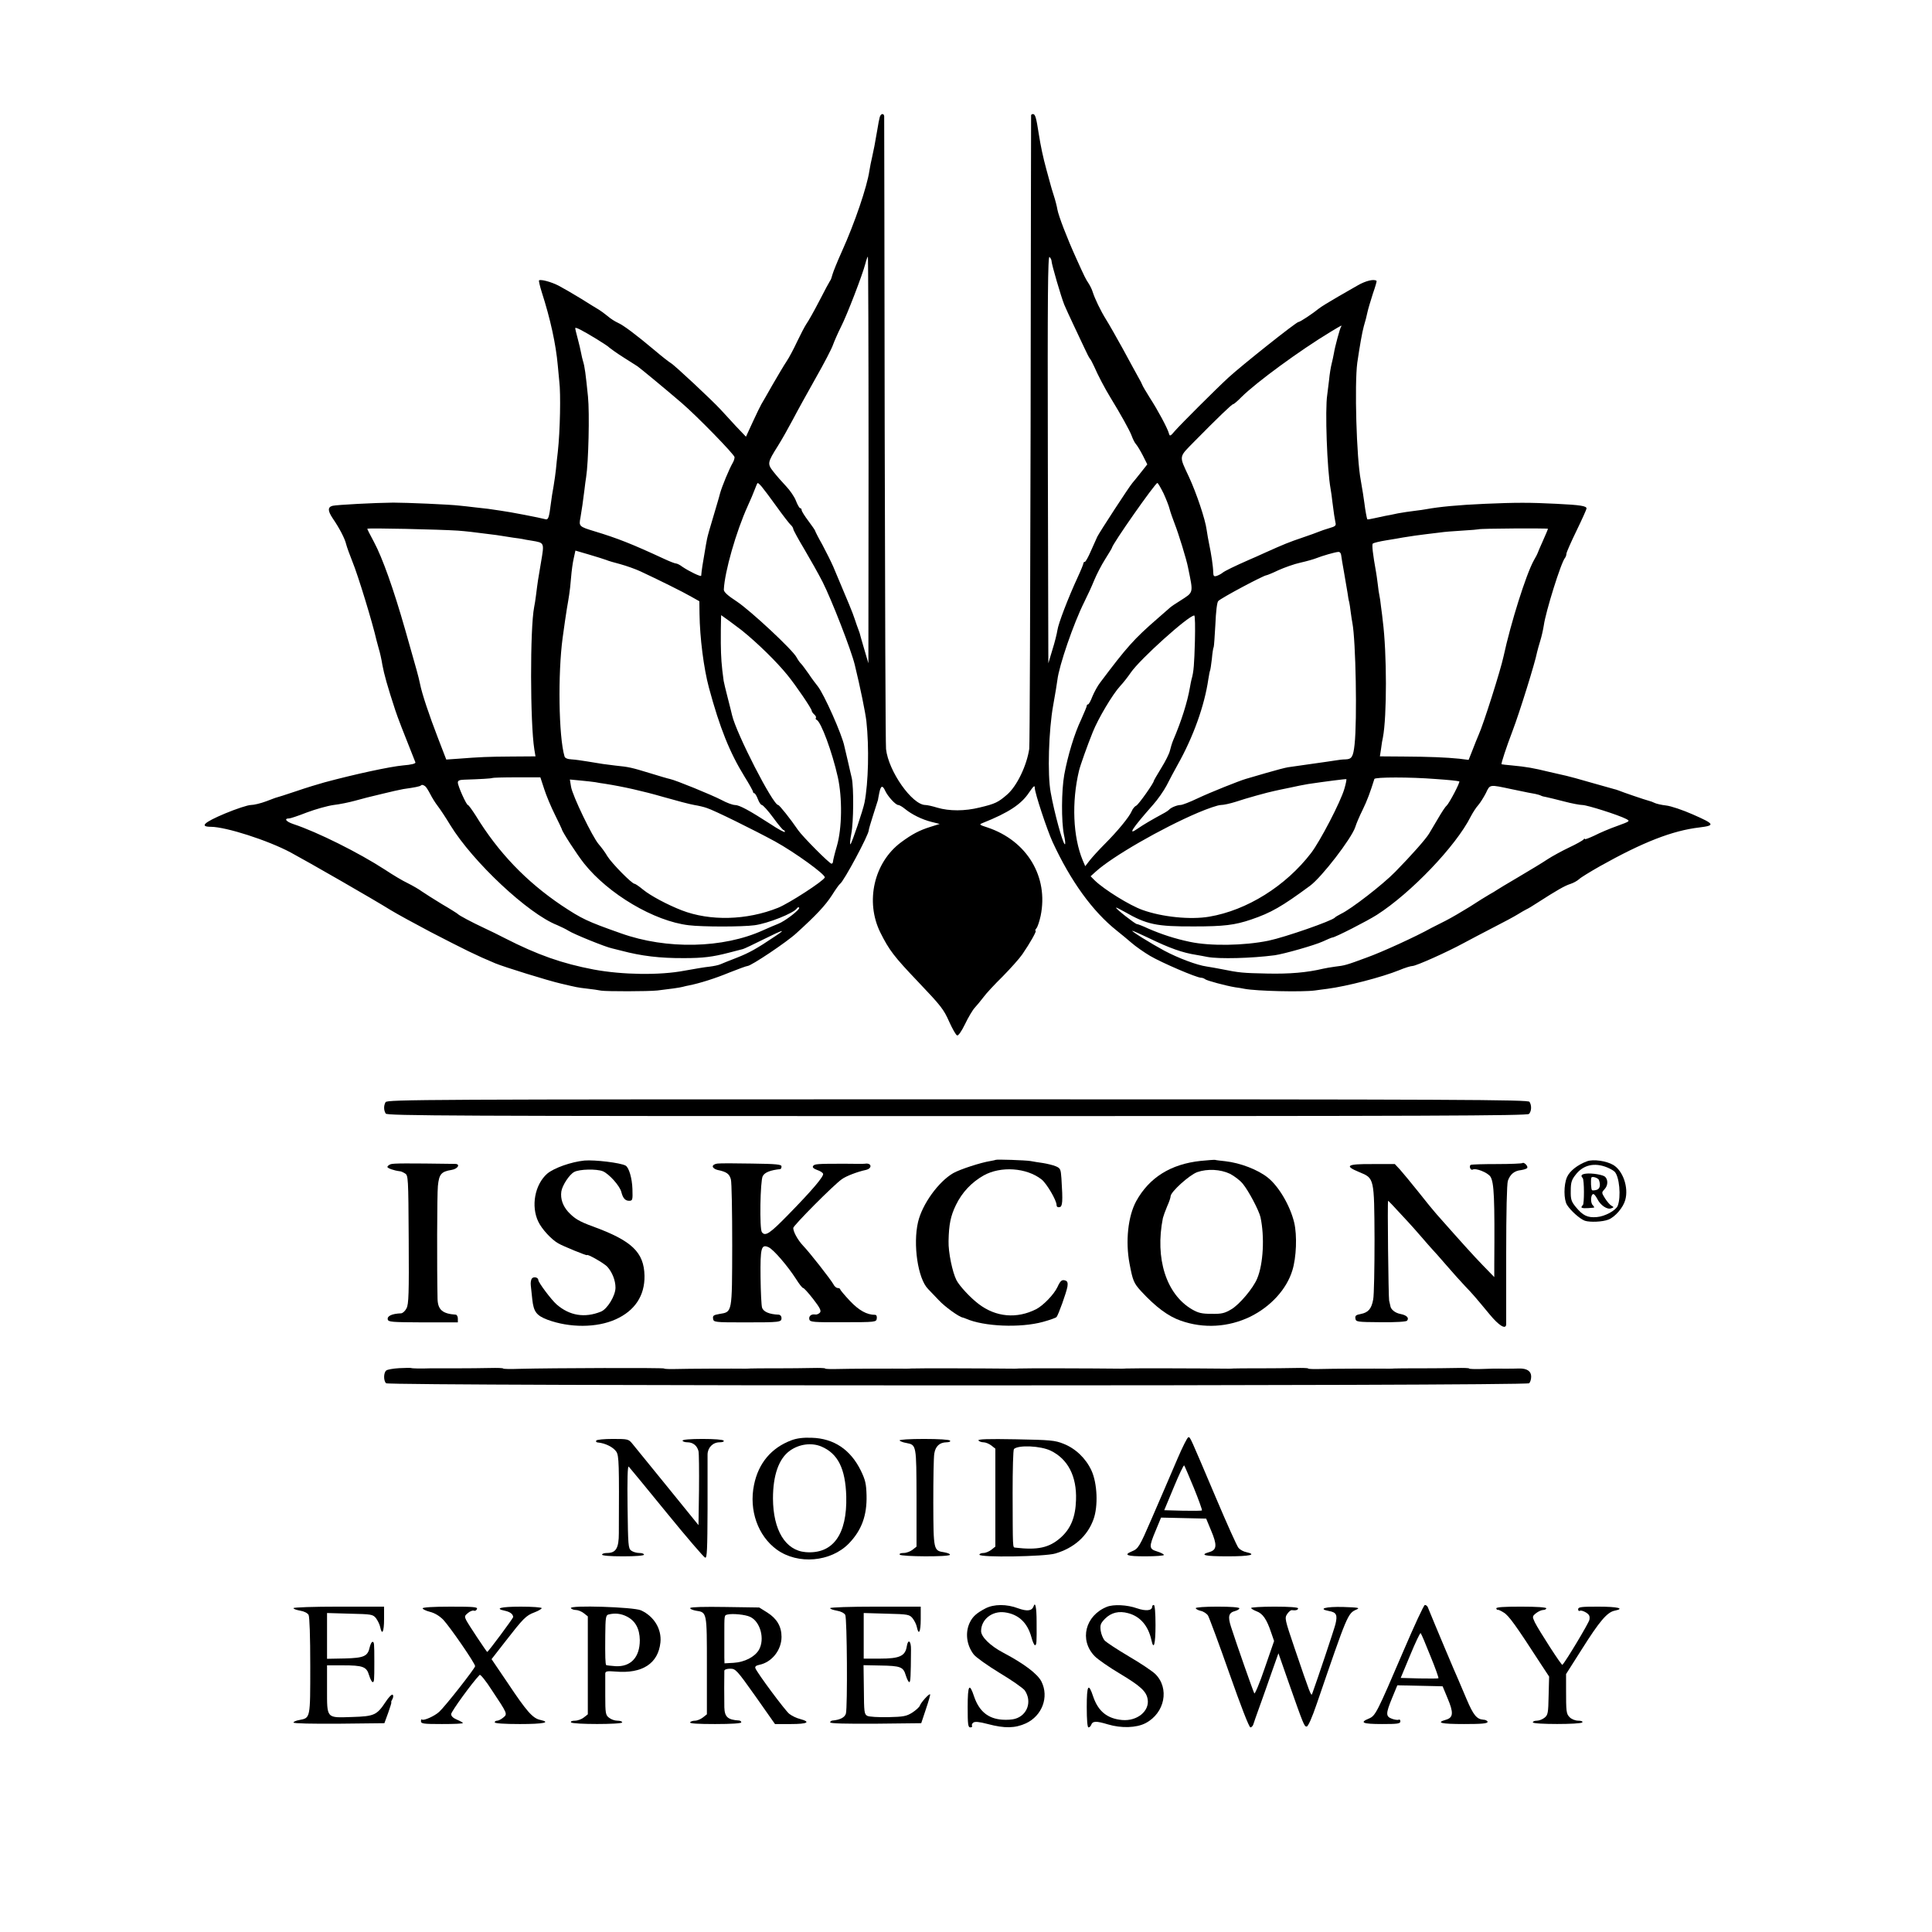 <?xml version="1.0" standalone="no"?>
<!DOCTYPE svg PUBLIC "-//W3C//DTD SVG 20010904//EN"
 "http://www.w3.org/TR/2001/REC-SVG-20010904/DTD/svg10.dtd">
<svg version="1.0" xmlns="http://www.w3.org/2000/svg"
 width="1152pt" height="1152pt" viewBox="0 0 1152 1152"
 preserveAspectRatio="xMidYMid meet">
<g transform="translate(0,1152) scale(0.1,-0.1)"
fill="#000000" stroke="none">
<path d="M5246 10823 c-3 -10 -10 -45 -15 -78 -16 -94 -19 -107 -30 -158 -6
-26 -14 -64 -17 -85 -14 -96 -88 -313 -164 -481 -27 -60 -52 -122 -56 -137 -4
-16 -10 -34 -15 -39 -4 -6 -33 -59 -64 -120 -31 -60 -66 -122 -77 -137 -10
-15 -35 -63 -55 -105 -20 -43 -48 -96 -63 -118 -15 -22 -52 -85 -84 -140 -31
-55 -61 -107 -66 -115 -5 -8 -28 -55 -51 -105 l-41 -89 -62 65 c-33 37 -75 81
-92 100 -47 51 -273 263 -294 274 -10 6 -53 39 -95 75 -118 99 -187 150 -220
165 -16 7 -45 25 -63 41 -18 15 -42 32 -52 38 -11 6 -59 36 -107 66 -49 30
-108 64 -133 77 -45 23 -107 39 -116 31 -2 -3 5 -34 16 -69 52 -161 85 -313
96 -439 3 -36 7 -78 9 -95 9 -71 5 -294 -9 -420 -4 -33 -9 -79 -11 -103 -2
-23 -9 -68 -14 -100 -6 -31 -13 -77 -16 -102 -11 -88 -16 -101 -33 -96 -28 8
-213 44 -267 51 -27 4 -61 9 -75 11 -14 2 -50 6 -80 9 -30 4 -71 8 -90 10 -56
7 -318 18 -395 18 -111 -1 -336 -13 -362 -19 -30 -8 -29 -30 1 -75 40 -58 73
-122 80 -154 4 -16 21 -63 37 -103 34 -82 121 -368 144 -470 2 -9 9 -33 14
-52 6 -19 16 -62 21 -95 10 -54 30 -127 77 -270 13 -40 48 -131 120 -311 2 -7
-23 -14 -74 -18 -77 -7 -286 -52 -468 -101 -33 -9 -109 -32 -170 -53 -60 -20
-112 -37 -115 -37 -3 0 -31 -11 -63 -23 -32 -12 -73 -22 -91 -22 -18 0 -88
-23 -155 -51 -126 -53 -153 -79 -83 -79 91 -1 338 -80 475 -153 99 -53 491
-278 597 -344 36 -22 142 -80 235 -129 209 -108 271 -139 388 -188 53 -22 317
-104 392 -121 98 -23 96 -23 156 -30 30 -3 68 -9 84 -12 33 -5 278 -5 335 1
69 8 135 17 152 22 9 3 25 6 35 8 66 13 160 43 242 77 53 21 102 39 108 39 21
0 235 143 292 196 118 107 172 165 211 225 22 35 44 66 49 69 22 14 171 292
171 319 0 5 12 47 27 93 15 46 27 85 28 88 0 3 4 22 8 43 9 43 19 47 35 12 15
-33 62 -85 78 -85 7 0 25 -11 41 -24 39 -32 101 -63 158 -77 l48 -12 -54 -17
c-68 -21 -112 -45 -177 -93 -161 -120 -214 -353 -123 -537 53 -106 81 -143
226 -295 136 -143 152 -163 185 -238 19 -42 40 -79 47 -81 7 -3 26 24 47 67
19 40 45 84 58 98 13 14 36 42 52 63 15 21 67 77 115 124 47 48 100 107 117
132 46 67 87 140 79 140 -4 0 -2 7 5 15 7 8 18 42 25 74 48 233 -81 448 -317
527 -50 16 -51 18 -28 27 153 61 229 111 275 180 28 41 35 47 35 29 0 -29 73
-250 106 -322 108 -234 239 -415 384 -530 24 -19 64 -52 87 -72 24 -21 74 -56
111 -78 70 -41 275 -129 303 -130 8 0 19 -4 25 -9 9 -8 124 -39 179 -48 17 -2
41 -6 55 -9 73 -14 344 -20 420 -10 19 3 53 7 75 10 115 15 324 69 428 111 33
14 69 25 79 25 21 0 205 82 306 137 37 20 117 62 177 93 61 31 126 66 145 78
19 12 42 25 50 29 8 3 40 22 70 42 112 72 161 100 193 110 19 6 42 19 53 29
10 10 66 44 124 77 257 144 432 212 592 231 97 12 93 20 -39 78 -59 26 -130
50 -158 53 -27 3 -58 10 -68 15 -10 5 -26 11 -35 13 -21 5 -161 53 -182 62 -8
3 -20 7 -26 8 -7 2 -67 19 -135 38 -68 20 -135 38 -149 41 -14 3 -61 14 -105
24 -90 22 -134 30 -220 38 -33 3 -61 6 -62 7 -3 4 28 100 67 202 41 108 134
406 145 466 3 12 11 43 19 68 8 25 17 66 21 91 11 82 104 380 127 404 4 6 8
16 8 24 0 8 27 69 60 137 33 68 60 128 60 133 0 15 -35 21 -180 28 -160 8
-238 8 -425 0 -161 -7 -273 -18 -350 -32 -11 -2 -42 -7 -70 -10 -27 -3 -72
-10 -100 -15 -27 -6 -61 -13 -75 -15 -14 -3 -43 -9 -65 -14 -22 -5 -40 -8 -42
-7 -3 4 -13 58 -17 93 -4 30 -14 96 -22 139 -26 135 -38 575 -21 702 15 102
29 182 39 218 14 48 12 42 22 85 4 19 19 68 32 109 14 40 24 74 22 76 -14 13
-65 1 -113 -27 -11 -6 -63 -36 -115 -66 -52 -30 -104 -62 -115 -71 -38 -31
-113 -81 -123 -81 -13 0 -341 -261 -418 -332 -78 -72 -282 -276 -319 -318 -26
-31 -30 -33 -35 -15 -8 31 -66 139 -114 213 -23 37 -44 72 -45 77 -2 6 -13 28
-26 50 -12 22 -53 96 -90 165 -38 69 -83 148 -100 175 -33 53 -67 124 -80 165
-4 14 -15 36 -24 50 -18 27 -23 37 -74 150 -55 121 -105 252 -112 290 -3 19
-13 58 -22 85 -9 28 -17 55 -18 60 -4 15 -4 15 -26 95 -20 73 -34 140 -45 210
-15 97 -21 120 -35 120 -5 0 -10 -3 -11 -7 0 -5 -2 -847 -3 -1873 -2 -1026 -5
-1883 -8 -1905 -15 -100 -73 -221 -131 -272 -54 -47 -72 -56 -165 -78 -88 -22
-181 -22 -252 -1 -29 9 -61 16 -71 16 -79 0 -221 202 -235 334 -3 28 -6 886
-8 1906 -1 1020 -3 1861 -3 1868 -3 18 -20 15 -26 -5z m1024 -859 c0 -19 57
-214 76 -261 9 -21 33 -74 54 -118 21 -44 50 -107 66 -140 15 -33 30 -62 34
-65 3 -3 14 -23 24 -45 24 -55 64 -131 97 -185 60 -98 115 -196 127 -229 7
-19 18 -42 26 -50 8 -9 26 -39 41 -68 l26 -52 -38 -48 c-21 -27 -44 -55 -51
-63 -20 -23 -195 -292 -209 -320 -6 -14 -24 -53 -39 -87 -15 -35 -31 -63 -35
-63 -5 0 -9 -4 -9 -9 0 -5 -15 -42 -34 -83 -56 -121 -116 -277 -121 -316 -3
-20 -16 -73 -30 -117 l-24 -80 -3 1217 c-2 972 0 1214 10 1206 6 -6 12 -17 12
-24z m-1091 -1186 l-1 -1213 -25 85 c-14 47 -26 90 -27 95 -2 6 -6 17 -9 25
-3 8 -13 35 -21 60 -13 40 -33 87 -127 310 -13 30 -43 90 -66 133 -24 42 -43
80 -43 83 0 2 -18 29 -40 58 -22 29 -40 58 -40 64 0 7 -4 12 -9 12 -4 0 -16
20 -25 44 -9 24 -36 63 -59 87 -23 24 -57 63 -75 86 -38 48 -36 55 27 155 22
35 61 104 88 155 26 50 88 162 137 249 49 86 96 176 103 198 8 22 29 70 47
106 37 72 129 312 146 378 6 23 13 42 15 42 2 0 4 -546 4 -1212z m2817 793
c-7 -11 -36 -118 -42 -156 -3 -16 -9 -46 -14 -65 -5 -19 -12 -62 -15 -95 -4
-33 -9 -73 -11 -89 -14 -86 -1 -448 20 -561 3 -16 8 -52 11 -80 8 -66 13 -95
18 -121 5 -18 -1 -23 -36 -33 -23 -7 -51 -16 -62 -21 -11 -5 -56 -21 -100 -36
-77 -26 -107 -38 -225 -91 -30 -14 -71 -32 -90 -40 -91 -40 -146 -67 -160 -78
-8 -7 -24 -15 -35 -19 -17 -5 -20 -1 -21 22 0 32 -12 111 -24 167 -5 22 -11
60 -15 85 -8 63 -61 220 -105 315 -61 131 -63 116 31 212 139 141 224 223 232
223 4 0 27 19 50 43 89 88 348 278 532 389 68 41 68 41 61 29z m-4438 -73 c36
-22 71 -45 77 -52 7 -6 43 -32 81 -56 38 -24 76 -48 85 -54 17 -12 164 -133
264 -219 93 -80 315 -308 315 -323 0 -8 -4 -22 -10 -32 -23 -40 -64 -140 -76
-182 -6 -25 -26 -90 -42 -145 -17 -55 -33 -112 -36 -128 -3 -15 -10 -53 -15
-85 -9 -49 -18 -107 -20 -135 -1 -8 -72 26 -113 54 -14 11 -31 19 -37 19 -7 0
-40 13 -74 29 -188 87 -273 121 -412 163 -92 28 -94 30 -84 81 8 47 16 101 24
167 3 25 7 59 10 75 14 89 21 381 11 480 -14 137 -19 178 -30 213 -3 9 -8 31
-11 47 -3 17 -12 55 -20 85 -8 30 -15 58 -15 63 0 9 41 -12 128 -65z m984
-880 c11 -13 51 -66 89 -119 38 -53 76 -102 84 -109 8 -7 15 -18 15 -24 0 -6
30 -61 66 -121 36 -61 85 -148 109 -195 54 -107 171 -407 192 -495 32 -131 63
-283 69 -335 17 -157 12 -366 -11 -485 -8 -43 -76 -244 -84 -249 -4 -3 -2 25
5 62 14 72 15 275 3 332 -5 19 -15 66 -24 104 -9 38 -18 77 -20 85 -13 69
-122 313 -159 359 -12 15 -37 48 -54 74 -18 25 -38 53 -45 60 -8 7 -20 25 -27
38 -22 44 -275 279 -356 333 -57 37 -79 58 -78 72 5 106 73 345 143 499 16 34
34 78 42 99 7 20 15 37 17 37 3 0 14 -10 24 -22z m2396 -40 c16 -35 32 -76 36
-93 4 -16 18 -57 31 -90 22 -56 70 -211 79 -259 32 -157 35 -145 -47 -198 -29
-18 -54 -35 -57 -38 -3 -3 -39 -34 -80 -70 -137 -119 -181 -168 -340 -380 -15
-19 -35 -56 -46 -82 -10 -27 -22 -48 -26 -48 -5 0 -8 -4 -8 -9 0 -5 -16 -42
-34 -83 -39 -81 -79 -213 -100 -327 -17 -95 -18 -278 -2 -358 8 -35 10 -60 5
-57 -13 8 -62 186 -84 309 -20 106 -12 372 15 520 12 66 23 134 25 151 10 85
96 336 160 464 18 36 45 94 59 129 14 34 43 91 66 127 22 35 40 65 40 67 0 19
258 387 271 387 4 0 20 -28 37 -62z m-4208 -222 c51 -4 88 -8 195 -22 22 -2
51 -7 65 -9 14 -2 45 -7 70 -11 25 -3 50 -7 55 -8 6 -2 31 -6 56 -10 76 -13
75 -10 55 -128 -18 -104 -20 -118 -30 -198 -3 -25 -8 -56 -11 -70 -25 -127
-24 -691 1 -848 l7 -42 -144 -1 c-145 -1 -185 -3 -316 -13 l-72 -5 -49 127
c-53 137 -96 266 -107 322 -4 19 -13 58 -21 85 -8 28 -39 136 -68 240 -69 242
-136 430 -186 523 -22 41 -40 76 -40 79 0 6 432 -4 540 -11z m6500 11 c0 -3
-14 -36 -31 -74 -17 -37 -30 -69 -30 -70 0 -2 -10 -22 -24 -46 -46 -84 -136
-369 -180 -572 -17 -80 -119 -402 -148 -466 -8 -19 -25 -60 -37 -92 l-23 -58
-56 7 c-80 8 -176 12 -335 13 l-138 1 7 46 c3 25 8 56 11 67 24 125 24 503 -1
696 -1 14 -6 51 -10 81 -3 30 -8 62 -10 70 -2 8 -7 39 -10 69 -4 30 -8 61 -10
70 -19 106 -26 164 -19 170 5 4 41 13 79 19 39 6 84 14 100 17 56 9 90 14 140
20 28 3 65 8 83 10 18 3 76 8 130 11 53 3 98 7 99 8 5 5 413 7 413 3z m-5615
-186 c11 -5 49 -16 84 -25 36 -10 90 -29 120 -43 101 -47 255 -123 303 -151
l48 -27 1 -75 c2 -144 25 -324 56 -440 65 -241 124 -387 212 -530 28 -45 51
-86 51 -91 0 -5 4 -9 8 -9 4 0 14 -16 21 -35 7 -19 18 -35 24 -35 7 -1 37 -34
67 -75 30 -41 58 -75 63 -75 4 0 7 -5 7 -10 0 -6 -39 15 -87 47 -124 80 -184
113 -211 113 -13 0 -49 13 -80 30 -60 31 -273 118 -307 125 -11 2 -65 18 -120
35 -111 34 -126 37 -205 45 -59 7 -83 10 -170 25 -30 5 -72 11 -92 12 -24 1
-40 8 -42 18 -35 118 -40 495 -11 708 12 87 17 121 25 172 5 30 12 69 14 85 3
17 8 62 11 100 3 39 10 91 16 116 l10 46 82 -24 c45 -13 91 -28 102 -32z
m4382 29 c1 -11 9 -57 17 -102 8 -46 17 -101 21 -123 3 -22 7 -47 10 -55 2 -8
6 -35 9 -60 3 -25 8 -54 10 -65 20 -104 29 -579 13 -724 -8 -74 -17 -88 -54
-89 -16 0 -41 -3 -58 -6 -16 -3 -82 -12 -145 -21 -63 -9 -126 -18 -140 -20
-14 -2 -72 -17 -130 -34 -58 -17 -112 -33 -120 -35 -39 -11 -214 -81 -288
-116 -46 -22 -92 -40 -103 -40 -20 0 -59 -16 -69 -29 -3 -3 -14 -11 -25 -17
-83 -45 -125 -70 -163 -96 -60 -42 -33 0 93 143 28 31 64 83 81 115 16 32 46
88 66 124 93 165 160 352 183 510 4 24 8 47 10 51 2 3 7 34 11 70 3 35 8 67
11 71 2 4 6 65 10 135 3 76 10 133 17 139 18 19 272 154 288 154 3 0 36 13 71
30 36 16 94 37 131 45 36 8 78 20 93 26 38 15 114 37 133 38 9 1 16 -8 17 -19z
m-3576 -447 c94 -75 212 -191 274 -268 53 -65 145 -201 145 -213 0 -5 7 -15
15 -22 8 -7 13 -16 10 -20 -3 -5 -1 -10 4 -12 26 -10 93 -191 127 -343 27
-124 25 -304 -6 -410 -13 -44 -23 -86 -23 -92 0 -7 -4 -13 -9 -13 -12 0 -172
161 -199 200 -47 69 -112 150 -119 150 -31 0 -250 427 -275 536 -2 10 -14 57
-26 104 -12 47 -23 92 -24 100 -13 94 -16 140 -17 225 0 55 0 115 1 133 l1 34
49 -35 c27 -20 59 -44 72 -54z m2704 -65 c-4 -139 -7 -184 -20 -228 -2 -8 -7
-31 -10 -50 -15 -87 -51 -201 -100 -315 -7 -17 -15 -44 -19 -61 -4 -18 -27
-64 -52 -104 -24 -39 -44 -74 -44 -76 0 -13 -92 -143 -105 -148 -8 -3 -21 -18
-27 -33 -15 -35 -84 -119 -163 -198 -33 -33 -72 -76 -87 -95 l-27 -35 -15 35
c-58 140 -67 347 -22 535 7 30 50 151 82 230 32 80 117 224 164 275 18 19 46
55 63 80 55 80 344 340 378 340 5 0 6 -69 4 -152z m-3880 -883 c12 -38 41
-107 64 -153 22 -45 41 -84 41 -86 0 -12 90 -151 133 -205 145 -182 418 -344
624 -368 83 -10 318 -10 392 0 78 10 235 72 253 101 4 6 10 8 13 4 9 -9 -85
-82 -126 -97 -19 -7 -59 -25 -89 -38 -237 -108 -574 -116 -848 -18 -204 72
-232 86 -353 166 -212 143 -378 316 -513 537 -22 34 -42 62 -46 62 -9 0 -60
113 -60 134 0 12 10 16 38 17 96 3 163 7 167 10 2 2 67 4 145 4 l142 0 23 -70z
m5315 60 c85 -6 122 -10 141 -14 9 -1 -60 -132 -76 -146 -7 -5 -29 -39 -50
-75 -21 -36 -46 -77 -54 -91 -20 -33 -104 -128 -201 -227 -74 -76 -264 -223
-324 -251 -17 -9 -33 -18 -36 -22 -15 -19 -296 -117 -396 -138 -146 -30 -348
-33 -469 -7 -90 19 -167 44 -250 80 -32 15 -61 26 -66 26 -10 0 -129 93 -124
98 1 2 24 -10 51 -25 132 -76 190 -88 414 -87 177 0 243 8 340 41 118 40 183
77 351 201 70 51 248 283 270 350 6 20 26 67 44 103 27 55 46 107 70 184 3 12
214 12 365 0z m-544 -59 c-23 -79 -144 -311 -198 -382 -152 -198 -383 -342
-608 -380 -112 -19 -280 -2 -397 40 -77 27 -229 122 -284 175 l-26 26 31 28
c99 90 393 259 609 351 59 25 120 46 137 46 17 0 56 9 88 19 62 21 192 57 232
65 14 3 54 12 90 19 36 8 85 18 110 22 101 15 225 31 228 29 2 -1 -3 -28 -12
-58z m-4466 40 c14 -3 39 -7 55 -9 109 -17 229 -44 350 -79 77 -22 160 -44
185 -48 25 -4 59 -12 75 -18 42 -13 279 -130 406 -199 118 -65 302 -198 297
-215 -7 -21 -214 -155 -279 -181 -187 -75 -406 -80 -574 -15 -85 33 -186 87
-230 123 -23 19 -46 35 -51 35 -16 0 -135 121 -162 164 -13 23 -37 55 -52 72
-38 44 -157 291 -165 343 l-7 43 63 -6 c35 -3 75 -8 89 -10z m-1015 -24 c6 -4
19 -25 30 -46 11 -22 31 -54 45 -72 14 -18 48 -69 75 -114 135 -220 465 -529
637 -596 23 -10 54 -25 68 -34 31 -20 223 -98 260 -105 8 -2 33 -8 56 -14 117
-31 228 -45 374 -44 111 0 169 7 265 32 39 10 77 20 85 22 8 2 65 29 127 60
115 57 134 62 66 17 -113 -76 -155 -99 -228 -128 -44 -17 -89 -35 -100 -40
-11 -5 -40 -11 -65 -14 -25 -2 -92 -14 -149 -24 -146 -28 -369 -25 -541 7
-189 36 -334 87 -530 187 -36 19 -90 45 -120 59 -77 36 -154 77 -160 85 -3 3
-45 30 -95 59 -49 30 -103 64 -120 76 -16 12 -54 34 -84 49 -30 14 -90 50
-135 80 -157 102 -404 225 -546 272 -45 15 -59 34 -25 34 7 0 55 16 106 36 51
19 122 39 158 44 36 4 93 16 126 25 33 9 67 18 75 20 8 2 51 12 95 23 44 11
98 23 120 27 72 10 99 16 104 21 6 6 14 5 26 -4z m6480 -18 c99 -21 112 -23
140 -28 13 -3 28 -7 33 -10 5 -3 19 -7 33 -9 13 -3 61 -14 106 -26 45 -12 94
-21 108 -21 29 0 217 -60 261 -83 25 -13 24 -14 -53 -42 -43 -15 -104 -41
-135 -57 -32 -15 -58 -25 -58 -21 0 5 -4 3 -8 -3 -4 -5 -42 -27 -85 -47 -42
-20 -101 -52 -130 -71 -28 -19 -106 -66 -172 -105 -66 -39 -125 -74 -130 -78
-6 -4 -26 -17 -45 -27 -19 -11 -71 -43 -115 -72 -45 -28 -110 -66 -145 -84
-36 -18 -74 -37 -85 -43 -91 -51 -297 -145 -384 -176 -124 -46 -132 -48 -191
-55 -25 -3 -56 -9 -70 -12 -97 -23 -200 -32 -335 -29 -146 3 -166 5 -270 26
-27 5 -68 13 -90 16 -58 8 -169 50 -252 94 -80 43 -202 119 -191 119 4 0 47
-19 95 -42 130 -63 204 -89 288 -102 17 -3 46 -8 65 -12 70 -13 262 -8 400 10
57 8 239 60 287 82 28 13 54 24 58 24 15 0 207 98 265 135 203 130 471 410
559 585 13 25 33 56 46 70 12 14 32 46 45 71 25 53 19 52 155 23z"/>
<path d="M2299 4948 c-12 -21 -11 -49 1 -68 8 -13 398 -15 3406 -15 2819 0
3400 2 3411 13 15 16 17 50 3 72 -8 13 -400 15 -3411 15 -3179 0 -3402 -1
-3410 -17z"/>
<path d="M3485 4600 c-79 -8 -182 -44 -223 -79 -73 -65 -97 -193 -52 -286 21
-44 78 -106 119 -129 27 -16 171 -75 171 -70 0 10 105 -50 122 -70 29 -33 48
-81 48 -124 0 -48 -49 -128 -87 -143 -97 -39 -187 -24 -264 43 -32 28 -109
131 -109 145 0 16 -27 23 -38 10 -6 -7 -9 -25 -7 -42 2 -16 6 -54 9 -84 8 -73
25 -95 90 -120 132 -49 294 -49 407 2 114 51 174 141 172 260 -3 140 -75 209
-308 294 -82 30 -110 47 -148 88 -31 35 -46 77 -40 120 5 36 48 102 77 117 31
17 134 19 171 4 37 -16 101 -87 110 -124 9 -36 23 -52 46 -52 21 0 22 5 20 70
-2 65 -21 129 -41 140 -32 17 -183 35 -245 30z"/>
<path d="M5937 4604 c-1 -1 -15 -4 -32 -7 -57 -9 -180 -49 -221 -72 -88 -51
-185 -185 -210 -292 -31 -133 -1 -338 60 -399 12 -12 40 -42 64 -67 34 -37
119 -99 142 -103 3 0 12 -4 20 -7 107 -47 324 -56 459 -19 40 11 77 24 81 29
10 11 59 146 65 182 3 21 0 31 -11 35 -21 8 -31 1 -49 -39 -21 -44 -84 -109
-126 -131 -116 -59 -241 -48 -344 31 -49 37 -114 107 -132 142 -24 47 -49 167
-47 233 2 99 12 149 44 215 37 76 93 135 165 176 102 57 256 47 346 -24 30
-24 89 -124 89 -152 0 -10 6 -15 18 -13 18 4 20 33 11 172 -4 55 -6 60 -34 72
-17 7 -51 15 -75 19 -25 3 -58 9 -75 12 -29 5 -203 11 -208 7z"/>
<path d="M7160 4598 c-179 -19 -307 -99 -385 -240 -49 -90 -65 -239 -40 -372
19 -101 25 -117 69 -165 88 -95 162 -150 237 -176 136 -48 284 -39 414 24 122
60 217 164 251 276 24 77 29 208 11 285 -24 100 -91 215 -157 268 -60 48 -165
88 -254 98 -28 3 -55 6 -61 8 -5 1 -44 -2 -85 -6z m174 -77 c25 -13 60 -39 76
-59 35 -42 97 -160 106 -200 25 -116 17 -279 -20 -366 -24 -58 -106 -155 -154
-183 -40 -24 -58 -28 -118 -27 -58 0 -79 5 -117 27 -153 90 -221 303 -173 544
3 12 14 43 25 69 12 26 21 53 21 61 0 26 112 127 159 144 61 21 138 17 195
-10z"/>
<path d="M9464 4596 c-57 -21 -104 -58 -120 -94 -21 -47 -20 -136 0 -167 23
-36 78 -84 106 -94 31 -10 106 -7 141 7 40 16 88 72 100 117 21 75 -14 175
-72 209 -41 24 -118 35 -155 22z m119 -37 c17 -7 37 -18 44 -25 29 -28 40
-150 19 -204 -12 -28 -76 -63 -124 -67 -56 -5 -84 9 -126 60 -27 33 -31 46
-30 97 0 48 5 65 28 94 45 60 113 76 189 45z"/>
<path d="M9458 4522 c-28 -3 -35 -12 -21 -26 10 -10 10 -156 1 -162 -5 -3 -8
-9 -8 -13 0 -6 25 -7 73 -2 5 1 2 7 -6 15 -15 15 -12 66 4 66 5 0 15 -13 24
-30 19 -38 59 -64 82 -55 17 6 17 7 1 16 -9 5 -26 25 -38 44 -21 34 -21 34 -1
56 19 21 20 54 2 72 -12 12 -78 23 -113 19z m76 -38 c11 -30 6 -53 -14 -59
-11 -3 -23 -4 -27 -2 -6 4 -9 59 -4 75 3 10 40 -1 45 -14z"/>
<path d="M2329 4578 c-10 -4 -19 -11 -19 -16 0 -8 40 -22 75 -26 6 0 19 -6 30
-13 19 -11 20 -23 22 -393 2 -322 0 -387 -13 -411 -8 -16 -22 -29 -32 -30 -55
-2 -84 -16 -80 -36 3 -16 23 -17 211 -18 l207 0 0 23 c0 12 -6 22 -12 23 -79
5 -107 29 -109 93 -4 183 -3 623 2 674 7 71 20 86 81 96 39 6 55 36 21 36
-287 4 -368 4 -384 -2z"/>
<path d="M4278 4582 c-16 -2 -28 -9 -28 -17 0 -8 12 -17 28 -21 54 -11 71 -23
80 -56 5 -18 8 -196 8 -394 -1 -408 1 -396 -77 -409 -34 -6 -40 -10 -37 -28 3
-21 7 -22 188 -22 212 0 220 1 220 26 0 11 -7 19 -17 20 -55 2 -91 17 -99 42
-4 12 -8 93 -9 180 -2 177 4 200 48 180 29 -13 114 -112 164 -190 18 -29 37
-53 42 -53 5 0 32 -30 60 -66 41 -53 49 -70 40 -81 -7 -7 -19 -13 -28 -11 -24
4 -40 -10 -35 -30 5 -15 22 -17 202 -16 194 0 197 1 200 22 2 13 -2 22 -10 22
-49 0 -96 26 -150 83 -32 34 -58 65 -58 69 0 4 -7 8 -15 8 -8 0 -20 10 -26 23
-15 27 -142 190 -181 230 -31 33 -58 82 -58 105 0 14 242 258 290 291 26 19
95 45 143 55 40 9 35 44 -6 37 -4 -1 -58 -1 -120 0 -165 0 -181 -1 -189 -14
-5 -8 4 -16 24 -23 18 -6 34 -16 36 -23 5 -15 -64 -97 -207 -243 -111 -114
-138 -132 -158 -105 -15 18 -10 307 5 334 12 23 47 36 105 42 4 1 7 8 7 16 0
12 -30 15 -177 17 -98 2 -190 2 -205 0z"/>
<path d="M9078 4585 c-3 -3 -72 -6 -153 -6 -81 0 -151 -2 -156 -5 -4 -2 -6
-11 -3 -19 4 -8 10 -12 15 -9 18 11 89 -17 106 -42 22 -34 26 -129 23 -524 l0
-75 -68 70 c-58 60 -123 132 -276 305 -17 19 -67 80 -110 135 -44 55 -93 114
-109 132 l-30 32 -134 0 c-152 1 -170 -10 -78 -48 90 -37 89 -33 91 -400 0
-173 -3 -335 -8 -359 -10 -56 -29 -78 -74 -87 -28 -5 -35 -10 -32 -27 3 -20 9
-21 151 -22 92 -1 152 3 157 9 14 17 -3 33 -39 40 -32 6 -59 27 -61 50 -1 6
-4 19 -7 30 -4 20 -11 595 -6 595 2 0 26 -25 120 -127 17 -18 52 -58 79 -89
27 -32 56 -64 64 -73 9 -9 47 -52 85 -96 38 -44 88 -100 112 -125 47 -49 57
-61 145 -167 56 -68 97 -93 99 -60 0 6 0 195 0 419 0 253 4 418 10 437 14 40
39 60 79 64 19 3 36 9 37 14 4 12 -21 35 -29 28z"/>
<path d="M2380 3362 c-35 -2 -70 -8 -77 -14 -16 -13 -17 -60 -1 -76 17 -17
6799 -17 6816 0 7 7 12 24 12 40 0 32 -25 49 -72 48 -18 -1 -60 -1 -93 -1 -33
1 -93 0 -133 -2 -39 -1 -72 0 -72 3 0 3 -35 4 -77 3 -43 -1 -139 -2 -213 -2
-74 0 -144 0 -155 -1 -11 -1 -27 -1 -35 -1 -68 1 -350 0 -408 -2 -39 -1 -72 0
-72 3 0 3 -35 4 -77 3 -43 -1 -139 -2 -213 -2 -74 0 -144 0 -155 -1 -11 -1
-24 -1 -30 -1 -175 2 -581 3 -610 1 -11 -1 -24 -1 -30 -1 -175 2 -581 3 -610
1 -11 -1 -24 -1 -30 -1 -175 2 -581 3 -610 1 -11 -1 -27 -1 -35 -1 -56 1 -348
0 -408 -2 -39 -1 -72 0 -72 3 0 3 -35 4 -77 3 -43 -1 -139 -2 -213 -2 -74 0
-144 0 -155 -1 -11 -1 -27 -1 -35 -1 -56 1 -348 0 -408 -2 -39 -1 -72 0 -72 3
0 5 -671 3 -863 -2 -53 -2 -97 -1 -97 2 0 3 -35 4 -77 3 -43 -1 -136 -2 -208
-2 -71 0 -139 0 -150 0 -54 -2 -108 -1 -114 2 -3 1 -35 1 -71 -1z"/>
<path d="M4719 2932 c-120 -45 -197 -137 -223 -266 -31 -151 23 -304 136 -386
126 -91 322 -74 430 37 76 79 108 167 105 287 -2 69 -7 91 -34 147 -62 126
-161 192 -293 196 -51 2 -89 -3 -121 -15z m178 -37 c99 -42 144 -131 149 -297
6 -228 -80 -346 -242 -333 -121 10 -194 131 -195 320 0 139 35 238 101 285 56
40 129 49 187 25z"/>
<path d="M7021 2822 c-30 -70 -64 -149 -76 -177 -12 -27 -48 -111 -80 -185
-70 -162 -78 -175 -115 -190 -53 -22 -32 -30 80 -30 61 0 110 4 110 8 0 5 -18
14 -40 21 -50 15 -50 27 -8 127 l31 75 134 -3 135 -3 29 -70 c37 -87 35 -116
-8 -129 -64 -18 -31 -26 107 -26 132 0 178 10 111 25 -16 3 -36 14 -46 25 -9
10 -70 146 -136 302 -158 372 -151 358 -163 358 -6 0 -35 -58 -65 -128z m98
-175 c29 -71 50 -131 48 -133 -2 -3 -54 -3 -115 -2 l-110 3 57 137 c31 75 59
134 62 130 3 -4 29 -65 58 -135z"/>
<path d="M3555 2930 c-3 -5 1 -11 9 -11 45 -4 93 -28 111 -55 16 -25 17 -72
15 -486 0 -89 -17 -118 -70 -118 -16 0 -30 -4 -30 -10 0 -6 48 -10 125 -10 77
0 125 4 125 10 0 6 -13 10 -28 10 -16 0 -37 6 -48 14 -18 13 -19 30 -22 263
-2 160 0 244 7 238 5 -5 107 -129 226 -275 119 -146 222 -266 230 -268 11 -3
13 50 14 290 0 161 0 308 0 326 1 41 32 72 72 72 17 0 28 4 24 10 -4 6 -57 10
-126 10 -73 0 -119 -4 -119 -10 0 -5 13 -10 29 -10 33 0 58 -20 66 -53 3 -12
4 -116 3 -231 l-3 -210 -185 228 c-102 125 -196 241 -209 257 -23 28 -26 29
-117 29 -51 0 -96 -4 -99 -10z"/>
<path d="M5364 2931 c3 -5 21 -12 40 -15 61 -12 60 -10 61 -328 l0 -290 -24
-19 c-13 -10 -36 -19 -53 -19 -17 0 -27 -4 -23 -10 8 -12 292 -14 299 -1 3 5
-12 11 -33 15 -65 10 -65 10 -66 295 0 141 2 273 6 294 7 44 32 66 72 67 16 0
26 4 22 10 -4 6 -67 10 -156 10 -85 0 -148 -4 -145 -9z"/>
<path d="M5834 2931 c4 -6 18 -11 30 -11 13 0 34 -9 47 -19 l24 -19 0 -292 0
-292 -24 -19 c-13 -10 -34 -19 -47 -19 -13 0 -24 -5 -24 -10 0 -18 391 -12
453 7 112 33 191 104 227 203 29 79 23 216 -12 292 -34 73 -95 131 -166 159
-52 21 -78 23 -286 27 -164 3 -226 1 -222 -7z m431 -61 c103 -50 156 -153 151
-294 -3 -102 -31 -171 -92 -225 -68 -60 -137 -75 -271 -59 -15 2 -14 -9 -15
326 0 140 3 257 8 262 27 25 159 19 219 -10z"/>
<path d="M5875 1929 c-51 -27 -74 -47 -91 -81 -30 -59 -22 -136 22 -193 13
-17 82 -66 154 -110 72 -43 139 -90 150 -104 45 -65 17 -149 -58 -170 -16 -5
-50 -7 -76 -5 -84 6 -137 50 -167 136 -29 88 -39 72 -39 -61 0 -103 2 -121 16
-121 8 0 13 4 10 9 -3 5 0 14 7 19 9 8 34 6 87 -8 102 -27 163 -25 227 4 97
45 139 157 93 249 -23 46 -104 107 -229 173 -76 40 -131 94 -131 128 0 70 66
122 141 112 82 -11 135 -61 159 -148 7 -27 17 -48 21 -48 10 0 11 14 10 139 0
87 -8 123 -18 93 -10 -28 -39 -31 -92 -12 -68 26 -145 26 -196 -1z"/>
<path d="M6600 1939 c-129 -52 -166 -198 -73 -294 18 -19 87 -67 153 -106 120
-72 155 -104 163 -150 13 -71 -62 -133 -152 -125 -88 8 -142 51 -172 138 -29
88 -39 72 -39 -61 0 -77 4 -121 10 -121 6 0 13 6 16 14 9 25 30 25 100 4 80
-24 170 -21 224 7 116 60 145 209 58 294 -18 17 -89 65 -158 105 -69 41 -133
83 -143 94 -10 11 -21 38 -24 59 -4 34 -1 43 26 71 37 37 83 48 138 33 72 -19
119 -75 138 -158 14 -67 25 -29 25 87 0 73 -4 120 -10 120 -5 0 -10 -4 -10
-10 0 -24 -37 -28 -90 -10 -59 21 -140 25 -180 9z"/>
<path d="M8371 1682 c-162 -378 -169 -392 -208 -409 -59 -24 -38 -33 77 -33
93 0 110 2 110 16 0 8 -4 13 -9 10 -5 -3 -23 -1 -40 5 -39 14 -39 30 0 125
l31 75 135 -3 135 -3 29 -70 c37 -87 35 -116 -8 -129 -64 -18 -31 -26 107 -26
105 0 140 3 140 13 0 6 -12 13 -26 13 -39 3 -59 28 -99 122 -20 48 -43 102
-51 120 -12 25 -138 324 -181 430 -3 6 -10 12 -17 12 -6 0 -62 -121 -125 -268z
m158 -36 c29 -70 50 -130 48 -133 -2 -2 -54 -2 -115 -1 l-110 3 57 137 c31 75
59 134 62 130 4 -4 30 -65 58 -136z"/>
<path d="M1750 1931 c0 -5 18 -11 40 -15 24 -4 43 -14 50 -25 6 -12 10 -128
10 -305 0 -315 1 -309 -65 -322 -19 -3 -35 -10 -35 -15 0 -6 114 -8 271 -7
l271 3 23 63 c12 34 21 62 18 62 -2 0 1 9 7 19 6 12 6 22 1 26 -6 3 -24 -16
-41 -42 -53 -80 -68 -87 -200 -91 -156 -5 -150 -12 -150 169 l0 139 94 0 c121
0 142 -8 157 -60 7 -22 16 -40 21 -40 9 0 10 7 10 120 0 114 -1 120 -11 120
-5 0 -12 -14 -16 -30 -12 -56 -33 -66 -150 -69 l-105 -2 0 136 0 137 136 -4
c130 -3 137 -4 156 -27 10 -14 22 -37 25 -53 11 -53 23 -28 23 47 l0 75 -270
0 c-148 0 -270 -4 -270 -9z"/>
<path d="M2520 1930 c0 -5 20 -15 44 -21 28 -7 56 -24 79 -47 41 -44 190 -260
190 -277 0 -12 -177 -238 -214 -272 -28 -26 -94 -55 -103 -46 -3 4 -6 -1 -6
-10 0 -15 15 -17 125 -17 69 0 125 2 125 6 0 3 -16 12 -35 20 -22 9 -35 21
-35 33 0 15 126 189 170 234 4 5 37 -35 72 -90 96 -144 95 -143 68 -165 -12
-10 -28 -18 -36 -18 -8 0 -14 -4 -14 -10 0 -6 57 -10 150 -10 142 0 189 10
120 25 -44 10 -80 51 -190 216 l-99 146 81 104 c108 139 124 156 175 175 24 9
43 21 43 25 0 5 -56 9 -125 9 -121 0 -160 -11 -92 -25 30 -7 46 -20 47 -37 0
-7 -149 -208 -155 -208 -3 0 -111 162 -125 189 -11 22 -10 27 10 43 13 11 29
17 36 14 7 -3 15 2 18 10 5 12 -20 14 -159 14 -102 0 -165 -4 -165 -10z"/>
<path d="M3404 1931 c4 -6 18 -11 30 -11 13 0 34 -9 47 -19 l24 -19 0 -292 0
-292 -24 -19 c-13 -10 -36 -19 -53 -19 -17 0 -27 -4 -23 -10 8 -13 305 -13
305 0 0 6 -13 10 -29 10 -16 0 -38 8 -50 18 -20 15 -22 27 -22 132 0 63 0 122
0 131 1 14 10 16 61 12 160 -14 255 48 268 174 8 80 -39 156 -116 191 -45 20
-429 32 -418 13z m334 -50 c51 -26 76 -73 77 -141 0 -102 -54 -160 -145 -155
-28 2 -53 5 -55 6 -6 7 -7 51 -6 176 1 107 3 122 19 126 38 10 75 6 110 -12z"/>
<path d="M4116 1932 c-3 -5 12 -12 33 -16 67 -10 66 -7 66 -328 l0 -290 -24
-19 c-13 -10 -34 -19 -47 -19 -12 0 -26 -4 -29 -10 -4 -7 48 -10 149 -10 97 0
156 4 156 10 0 6 -6 10 -12 11 -69 4 -87 21 -89 78 -1 42 -1 200 0 219 1 7 15
12 35 12 32 0 39 -7 151 -165 l116 -165 95 0 c99 0 121 12 55 30 -21 5 -50 19
-65 31 -25 20 -190 242 -202 272 -3 10 4 16 23 20 75 15 133 88 133 167 0 62
-28 109 -85 145 l-48 30 -203 3 c-122 2 -204 0 -208 -6z m357 -53 c61 -28 89
-133 52 -197 -25 -42 -85 -73 -151 -77 l-54 -3 -1 34 c0 19 0 77 0 129 0 128
-1 123 19 128 30 7 106 0 135 -14z"/>
<path d="M4950 1931 c0 -5 18 -11 40 -15 24 -4 43 -14 50 -25 11 -21 14 -549
4 -588 -6 -23 -34 -38 -79 -42 -8 0 -15 -6 -15 -11 0 -7 93 -9 272 -8 l271 3
28 84 c16 47 27 86 25 88 -6 6 -55 -49 -61 -67 -3 -9 -23 -27 -44 -41 -35 -22
-51 -26 -145 -28 -59 -1 -114 2 -125 8 -18 10 -19 23 -20 156 l-2 146 98 -2
c124 -2 139 -8 154 -59 7 -22 16 -40 21 -40 7 0 9 31 10 193 1 52 -17 68 -25
21 -9 -59 -43 -74 -161 -74 l-96 0 0 136 0 136 136 -4 c130 -3 137 -5 156 -28
10 -13 22 -36 25 -52 11 -53 23 -28 23 47 l0 75 -270 0 c-148 0 -270 -4 -270
-9z"/>
<path d="M7130 1931 c0 -5 13 -12 29 -16 16 -3 36 -16 44 -28 7 -12 65 -167
127 -344 69 -196 118 -323 126 -323 7 0 16 10 19 23 4 12 15 45 25 72 10 28
33 91 50 140 17 50 41 116 52 148 l21 59 59 -169 c91 -259 95 -268 109 -268 9
0 32 52 62 140 182 531 183 535 236 558 22 10 11 12 -78 15 -107 3 -156 -11
-87 -24 45 -8 52 -23 39 -78 -8 -32 -109 -334 -139 -416 -6 -16 -11 -3 -105
273 -58 171 -60 179 -44 203 9 13 21 24 28 23 23 -3 37 1 37 11 0 6 -53 10
-140 10 -77 0 -140 -4 -140 -8 0 -4 15 -13 33 -20 36 -13 60 -47 86 -125 l18
-52 -56 -162 c-30 -89 -59 -157 -62 -150 -7 12 -108 300 -139 397 -20 62 -14
84 25 94 14 4 25 11 25 16 0 6 -52 10 -130 10 -73 0 -130 -4 -130 -9z"/>
<path d="M8922 1929 c2 -6 6 -9 8 -8 3 2 19 -5 36 -16 30 -17 74 -79 221 -306
l50 -76 -3 -114 c-2 -103 -4 -115 -24 -131 -12 -10 -33 -18 -46 -18 -13 0 -24
-4 -24 -10 0 -13 287 -13 295 0 4 6 -7 10 -24 10 -18 0 -40 9 -51 20 -21 21
-22 31 -22 171 l0 87 94 148 c106 168 151 221 196 230 64 13 18 24 -99 24
-101 0 -119 -2 -119 -16 0 -8 5 -12 10 -9 6 4 22 -1 37 -10 20 -13 24 -22 20
-44 -5 -21 -140 -247 -161 -268 -5 -5 -141 207 -164 253 -16 35 -16 36 7 55
13 10 32 19 42 19 10 0 19 5 19 10 0 6 -57 10 -151 10 -103 0 -150 -3 -147
-11z"/>
</g>
</svg>
